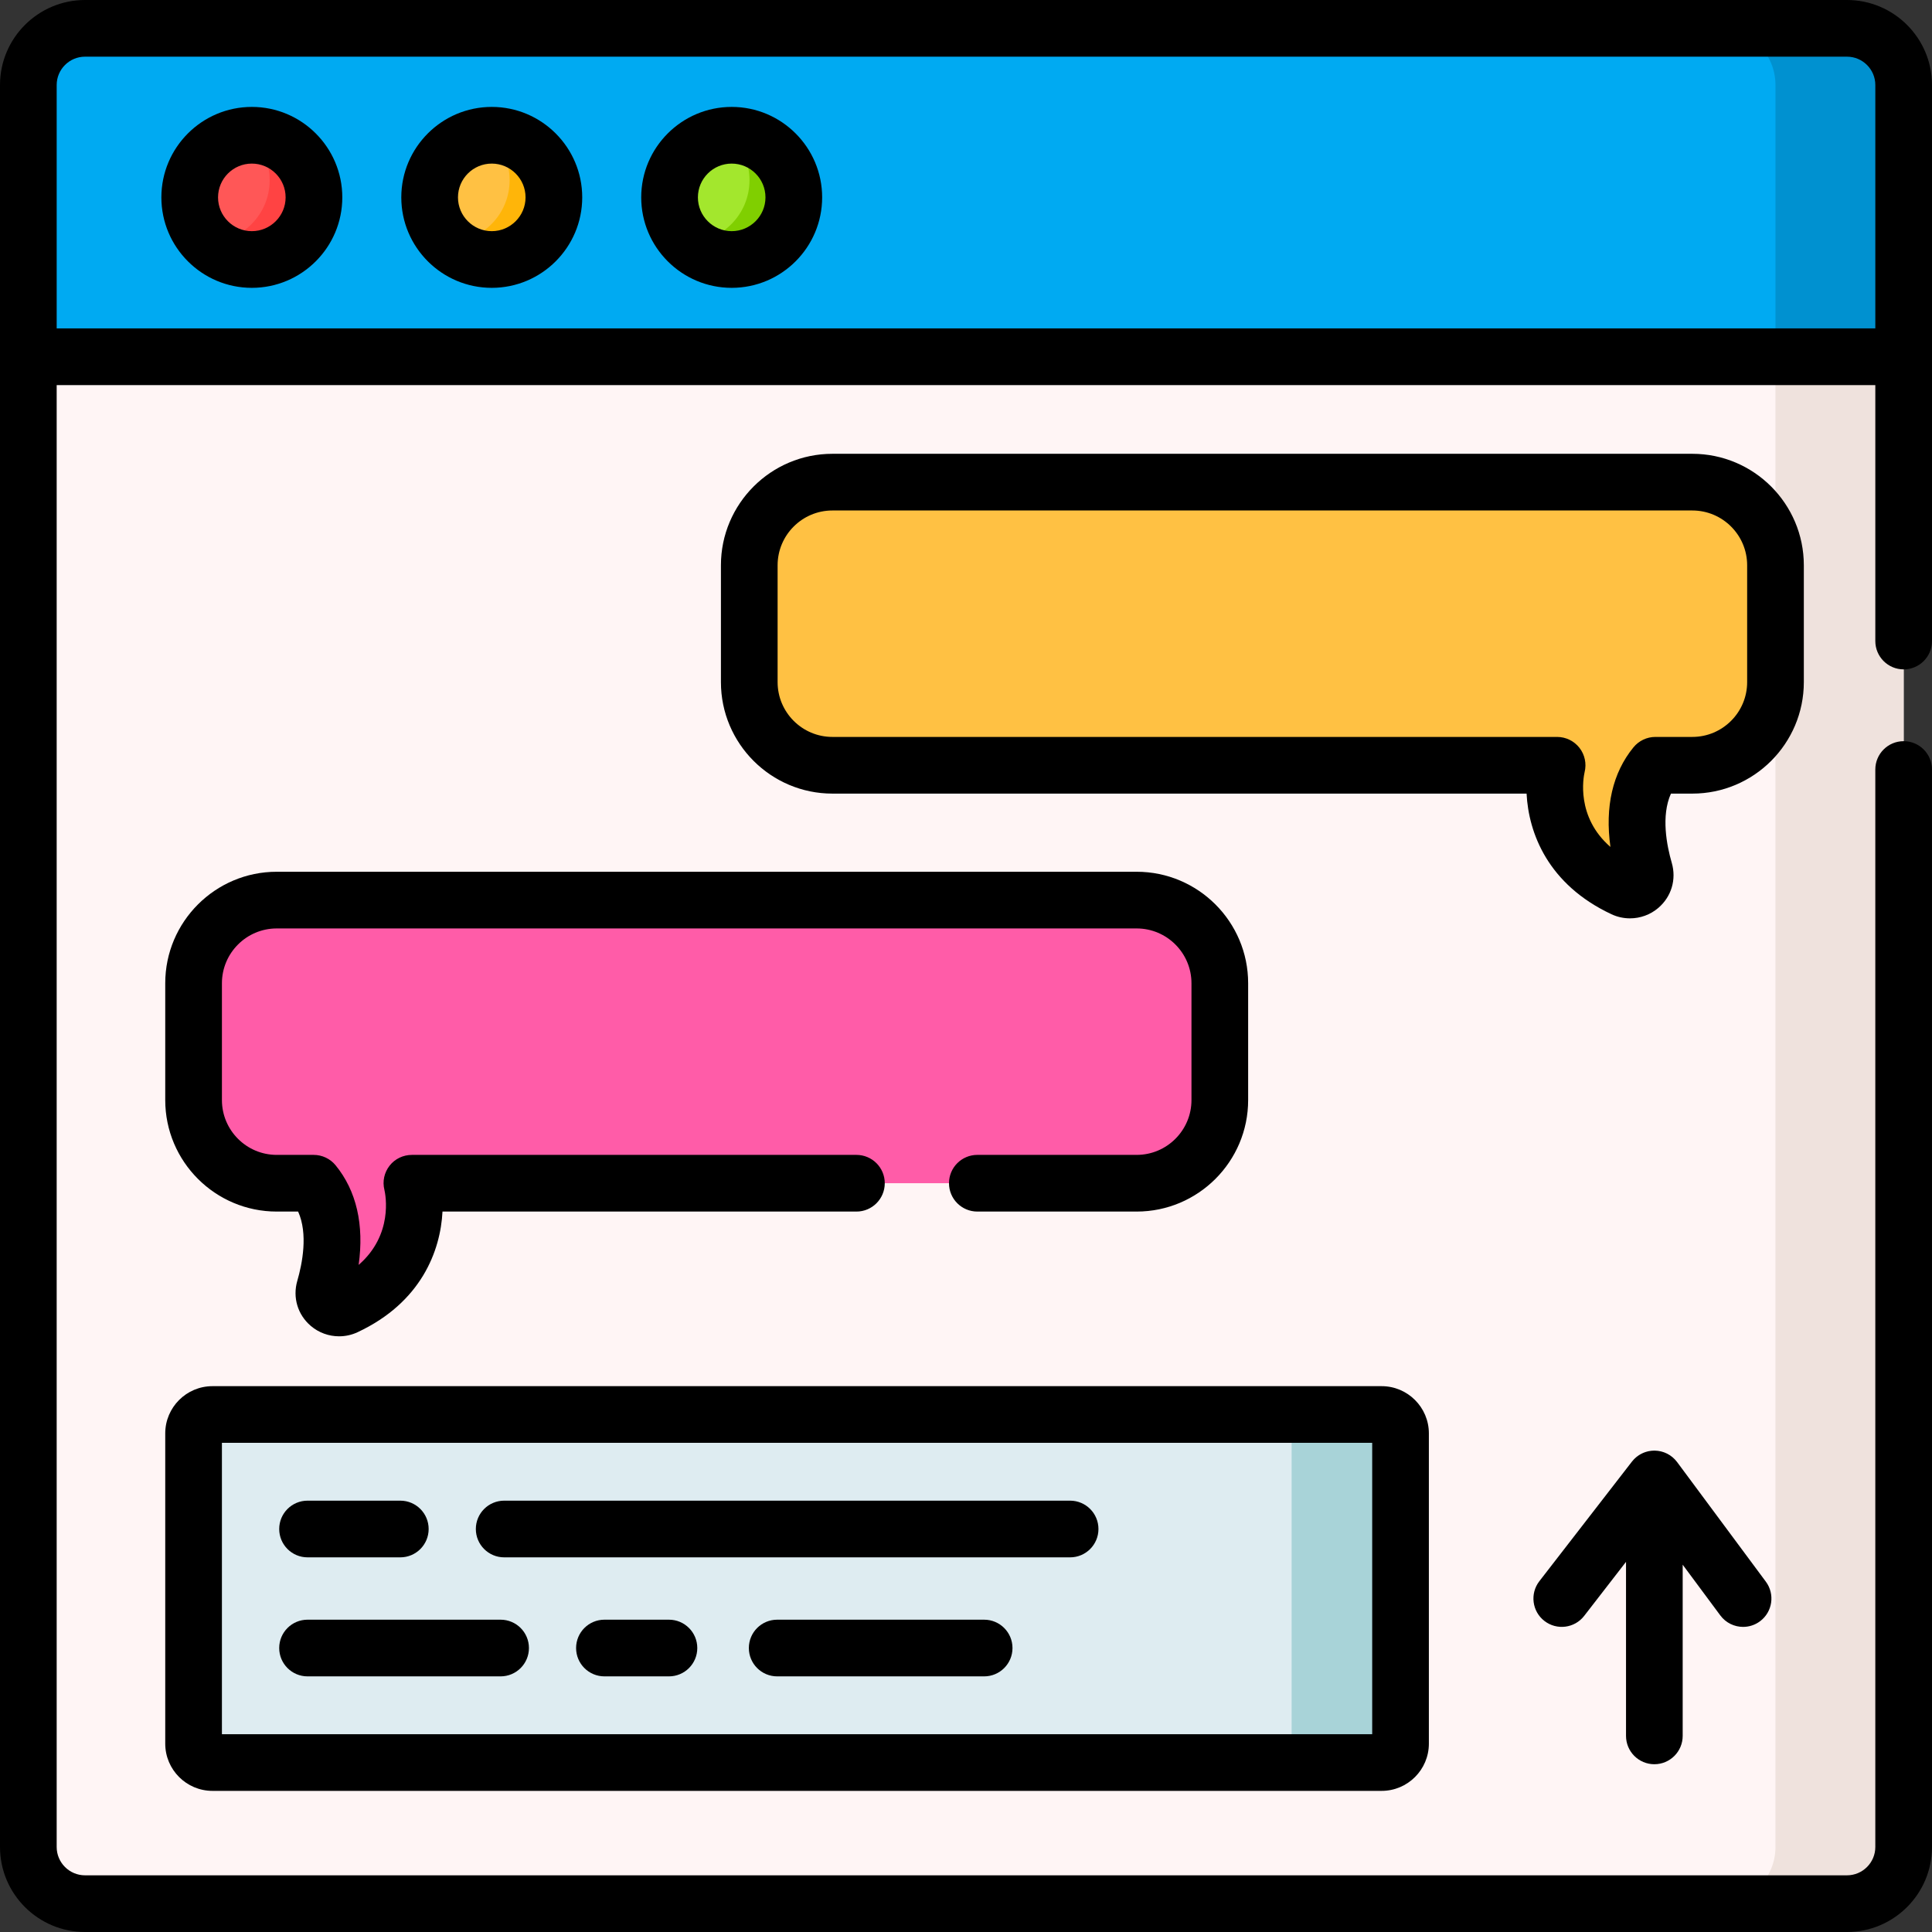 <svg xmlns="http://www.w3.org/2000/svg" id="Capa_1" enable-background="new 0 0 512.042 512.042" height="512" viewBox="0 0 512.042 512.042" width="512">
  <rect x="0" y="0" width="512.042" height="512.042" fill="#333333" stroke="none"/>
  <path d="m489.509 504.531h-466.977c-8.296 0-15.022-6.725-15.022-15.022v-466.977c0-8.296 6.725-15.022 15.022-15.022h466.977c8.296 0 15.022 6.725 15.022 15.022v466.977c0 8.296-6.726 15.022-15.022 15.022z" fill="#fff5f5"/>
  <path d="m504.528 22.535v466.972c0 8.302-6.72 15.022-15.022 15.022h-33.969c8.302 0 15.022-6.72 15.022-15.022v-466.972c0-8.302-6.72-15.022-15.022-15.022h33.969c8.303 0 15.022 6.72 15.022 15.022z" fill="#efe2dd"/>
  <path d="m366.179 467.127h-309.867c-2.765 0-5.007-2.242-5.007-5.007v-82.225c0-2.765 2.242-5.007 5.007-5.007h309.867c2.765 0 5.007 2.242 5.007 5.007v82.225c0 2.766-2.241 5.007-5.007 5.007z" fill="#deecf1"/>
  <path d="m366.179 467.127h-23.857v-92.239h23.857c2.765 0 5.007 2.242 5.007 5.007v82.225c0 2.766-2.241 5.007-5.007 5.007z" fill="#a8d3d8"/>
  <path d="m504.531 94.551h-497.02v-72.019c0-8.296 6.725-15.022 15.022-15.022h466.977c8.296 0 15.022 6.725 15.022 15.022v72.019z" fill="#00aaf2"/>
  <path d="m504.528 22.535v72.014h-33.969v-72.014c0-8.302-6.72-15.022-15.022-15.022h33.969c8.303 0 15.022 6.72 15.022 15.022z" fill="#0091d0"/>
  <circle cx="66.744" cy="52.312" fill="#ff5757" r="16.465"/>
  <circle cx="130.332" cy="52.312" fill="#ffc143" r="16.465"/>
  <circle cx="193.92" cy="52.312" fill="#a3e72d" r="16.465"/>
  <path d="m83.204 52.318c0 9.089-7.364 16.454-16.454 16.454-4.403 0-8.408-1.725-11.359-4.55 8.908-.193 16.079-7.478 16.079-16.442 0-4.698-1.963-8.919-5.106-11.915.125-.012.261-.012.386-.012 9.089-.001 16.454 7.364 16.454 16.465z" fill="#ff4343"/>
  <path d="m146.795 52.318c0 9.089-7.365 16.454-16.465 16.454-4.403 0-8.397-1.725-11.359-4.55 8.919-.193 16.091-7.478 16.091-16.442 0-4.698-1.963-8.919-5.106-11.915.125-.012.25-.012.374-.012 9.101-.001 16.465 7.364 16.465 16.465z" fill="#ffb509"/>
  <path d="m210.386 52.318c0 9.089-7.376 16.454-16.465 16.454-4.403 0-8.397-1.725-11.359-4.55 8.919-.193 16.079-7.478 16.079-16.442 0-4.698-1.963-8.919-5.106-11.915.125-.012.261-.012.386-.012 9.089-.001 16.465 7.364 16.465 16.465z" fill="#80cf00"/>
  <path d="m448.526 127.782h-227.91c-12.12 0-22.036 9.916-22.036 22.036v30.965c0 12.12 9.916 22.036 22.036 22.036h192.068s-5.483 21.876 17.594 32.68c3.134 1.467 6.545-1.399 5.582-4.722-2.242-7.733-3.954-19.615 2.877-27.958h9.789c12.12 0 22.036-9.916 22.036-22.036v-30.965c0-12.119-9.917-22.036-22.036-22.036z" fill="#ffc143"/>
  <path d="m73.341 238.555h227.91c12.12 0 22.036 9.916 22.036 22.036v30.965c0 12.12-9.916 22.036-22.036 22.036h-192.069s5.483 21.876-17.594 32.68c-3.134 1.467-6.545-1.399-5.582-4.722 2.242-7.733 3.954-19.615-2.877-27.958h-9.789c-12.12 0-22.036-9.916-22.036-22.036v-30.965c.001-12.12 9.917-22.036 22.037-22.036z" fill="#ff5ca8"/>
  <path d="m489.509 0h-466.977c-12.424 0-22.532 10.108-22.532 22.532v72.019 394.958c0 12.425 10.108 22.532 22.532 22.532h466.977c12.425 0 22.532-10.108 22.532-22.532l-.002-285.563c0-4.148-3.363-7.511-7.511-7.511s-7.511 3.363-7.511 7.511l.002 285.563c0 4.141-3.37 7.511-7.511 7.511h-466.976c-4.141 0-7.511-3.37-7.511-7.511v-387.447h481.999v67.835c0 4.148 3.363 7.511 7.511 7.511s7.511-3.363 7.511-7.511v-75.346-72.019c0-12.424-10.108-22.532-22.533-22.532zm7.511 87.04h-481.998v-64.508c0-4.141 3.37-7.511 7.511-7.511h466.977c4.141 0 7.511 3.37 7.511 7.511v64.508z"/>
  <path d="m66.744 28.336c-13.22 0-23.975 10.755-23.975 23.975s10.755 23.976 23.975 23.976 23.976-10.755 23.976-23.975-10.755-23.976-23.976-23.976zm0 32.93c-4.937 0-8.954-4.017-8.954-8.954s4.017-8.954 8.954-8.954 8.954 4.017 8.954 8.954-4.016 8.954-8.954 8.954z"/>
  <path d="m130.333 28.336c-13.22 0-23.976 10.755-23.976 23.975s10.756 23.976 23.976 23.976 23.975-10.756 23.975-23.976-10.755-23.975-23.975-23.975zm0 32.93c-4.937 0-8.954-4.017-8.954-8.954s4.017-8.954 8.954-8.954 8.954 4.017 8.954 8.954-4.017 8.954-8.954 8.954z"/>
  <path d="m193.921 28.336c-13.22 0-23.976 10.755-23.976 23.975s10.756 23.976 23.976 23.976 23.975-10.756 23.975-23.976-10.755-23.975-23.975-23.975zm0 32.93c-4.937 0-8.954-4.017-8.954-8.954s4.017-8.954 8.954-8.954 8.954 4.017 8.954 8.954-4.017 8.954-8.954 8.954z"/>
  <path d="m43.794 462.12c0 6.903 5.616 12.518 12.518 12.518h309.867c6.903 0 12.518-5.615 12.518-12.518v-82.224c0-6.902-5.615-12.518-12.518-12.518h-309.867c-6.903 0-12.518 5.616-12.518 12.518zm15.022-79.721h304.86v77.217h-304.86z"/>
  <path d="m81.51 412.746h24.585c4.148 0 7.511-3.363 7.511-7.511s-3.363-7.511-7.511-7.511h-24.585c-4.148 0-7.511 3.363-7.511 7.511.001 4.149 3.363 7.511 7.511 7.511z"/>
  <path d="m283.614 397.725h-149.989c-4.148 0-7.511 3.363-7.511 7.511s3.363 7.511 7.511 7.511h149.989c4.148 0 7.511-3.363 7.511-7.511 0-4.149-3.363-7.511-7.511-7.511z"/>
  <path d="m260.831 429.27h-54.851c-4.148 0-7.511 3.363-7.511 7.511s3.363 7.511 7.511 7.511h54.851c4.148 0 7.511-3.363 7.511-7.511s-3.363-7.511-7.511-7.511z"/>
  <path d="m177.293 429.27h-17.098c-4.148 0-7.511 3.363-7.511 7.511s3.363 7.511 7.511 7.511h17.098c4.148 0 7.511-3.363 7.511-7.511s-3.363-7.511-7.511-7.511z"/>
  <path d="m132.675 429.27h-51.165c-4.148 0-7.511 3.363-7.511 7.511s3.363 7.511 7.511 7.511h51.165c4.148 0 7.511-3.363 7.511-7.511s-3.363-7.511-7.511-7.511z"/>
  <path d="m478.073 149.818c0-16.292-13.255-29.546-29.547-29.546h-227.91c-16.292 0-29.547 13.255-29.547 29.547v30.964c0 16.292 13.255 29.547 29.547 29.547h183.977c.53 10.446 5.651 24.083 22.5 31.972 1.563.732 3.237 1.089 4.901 1.089 2.706 0 5.385-.945 7.513-2.766 3.473-2.971 4.839-7.545 3.566-11.94-1.325-4.568-2.883-12.445-.218-18.355h5.671c16.292 0 29.547-13.255 29.547-29.547zm-15.022 30.965c0 8.009-6.516 14.525-14.525 14.525h-9.789c-2.252 0-4.385 1.01-5.811 2.752-5.537 6.761-7.6 15.783-6.108 26.405-9.199-7.972-7.152-18.497-6.848-19.821.562-2.244.059-4.622-1.364-6.446s-3.608-2.89-5.922-2.89h-192.068c-8.009 0-14.525-6.516-14.525-14.525v-30.964c0-8.009 6.516-14.525 14.525-14.525h227.91c8.009 0 14.525 6.516 14.525 14.525z"/>
  <path d="m301.251 306.081h-42.226c-4.148 0-7.511 3.363-7.511 7.511s3.363 7.511 7.511 7.511h42.226c16.292 0 29.547-13.254 29.547-29.547v-30.965c0-16.292-13.255-29.547-29.547-29.547h-227.91c-16.292 0-29.547 13.255-29.547 29.547v30.965c0 16.292 13.254 29.547 29.547 29.547h5.671c2.664 5.909 1.106 13.787-.218 18.355-1.274 4.394.091 8.968 3.564 11.939 2.129 1.821 4.808 2.767 7.514 2.767 1.664 0 3.339-.357 4.902-1.089 16.849-7.888 21.97-21.526 22.5-31.971h109.705c4.148 0 7.511-3.363 7.511-7.511s-3.363-7.511-7.511-7.511h-117.796c-2.313 0-4.506 1.033-5.929 2.857s-1.935 4.169-1.373 6.413c.318 1.38 2.367 11.915-6.832 19.888 1.491-10.623-.572-19.644-6.108-26.405-1.427-1.742-3.559-2.752-5.811-2.752h-9.788c-8.01 0-14.526-6.517-14.526-14.526v-30.965c0-8.009 6.516-14.525 14.525-14.525h227.91c8.009 0 14.525 6.516 14.525 14.525v30.965c0 8.008-6.516 14.524-14.525 14.524z"/>
  <path d="m438.454 467.577c4.148 0 7.511-3.363 7.511-7.511v-45.37l9.975 13.445c1.474 1.986 3.741 3.036 6.038 3.036 1.555 0 3.125-.482 4.469-1.479 3.331-2.472 4.028-7.176 1.557-10.507l-23.518-31.698c-.03-.041-.066-.076-.097-.116-.111-.143-.226-.28-.347-.414-.063-.071-.125-.142-.191-.21-.138-.143-.284-.279-.434-.411-.051-.045-.099-.094-.152-.138-.206-.172-.422-.334-.646-.484-.032-.021-.066-.039-.098-.06-.194-.126-.394-.243-.601-.351-.064-.033-.13-.062-.195-.094-.179-.087-.361-.168-.548-.241-.076-.03-.152-.057-.229-.084-.181-.064-.364-.12-.55-.17-.083-.022-.165-.045-.249-.064-.185-.043-.373-.076-.562-.105-.086-.013-.171-.029-.258-.039-.201-.023-.406-.035-.612-.042-.063-.002-.124-.012-.187-.013-.012 0-.024.002-.035.002-.014 0-.027-.002-.041-.002-.242 0-.48.014-.716.036-.165.015-.326.043-.488.069-.115.019-.232.033-.345.056-.163.034-.322.079-.481.124-.093.026-.186.05-.277.079-.16.051-.316.111-.471.172-.087.035-.173.07-.258.108-.152.067-.301.138-.448.216-.086.045-.169.093-.253.141-.14.081-.278.161-.413.251-.094.062-.182.131-.273.197-.117.086-.237.168-.349.261-.195.16-.38.331-.558.51-.058.059-.111.123-.168.184-.13.14-.257.283-.376.432-.021.026-.045.049-.065.075l-24.54 31.698c-2.539 3.28-1.939 7.997 1.341 10.537 3.279 2.538 7.997 1.938 10.537-1.341l11.09-14.325v46.127c0 4.15 3.363 7.513 7.511 7.513z"/>
</svg>